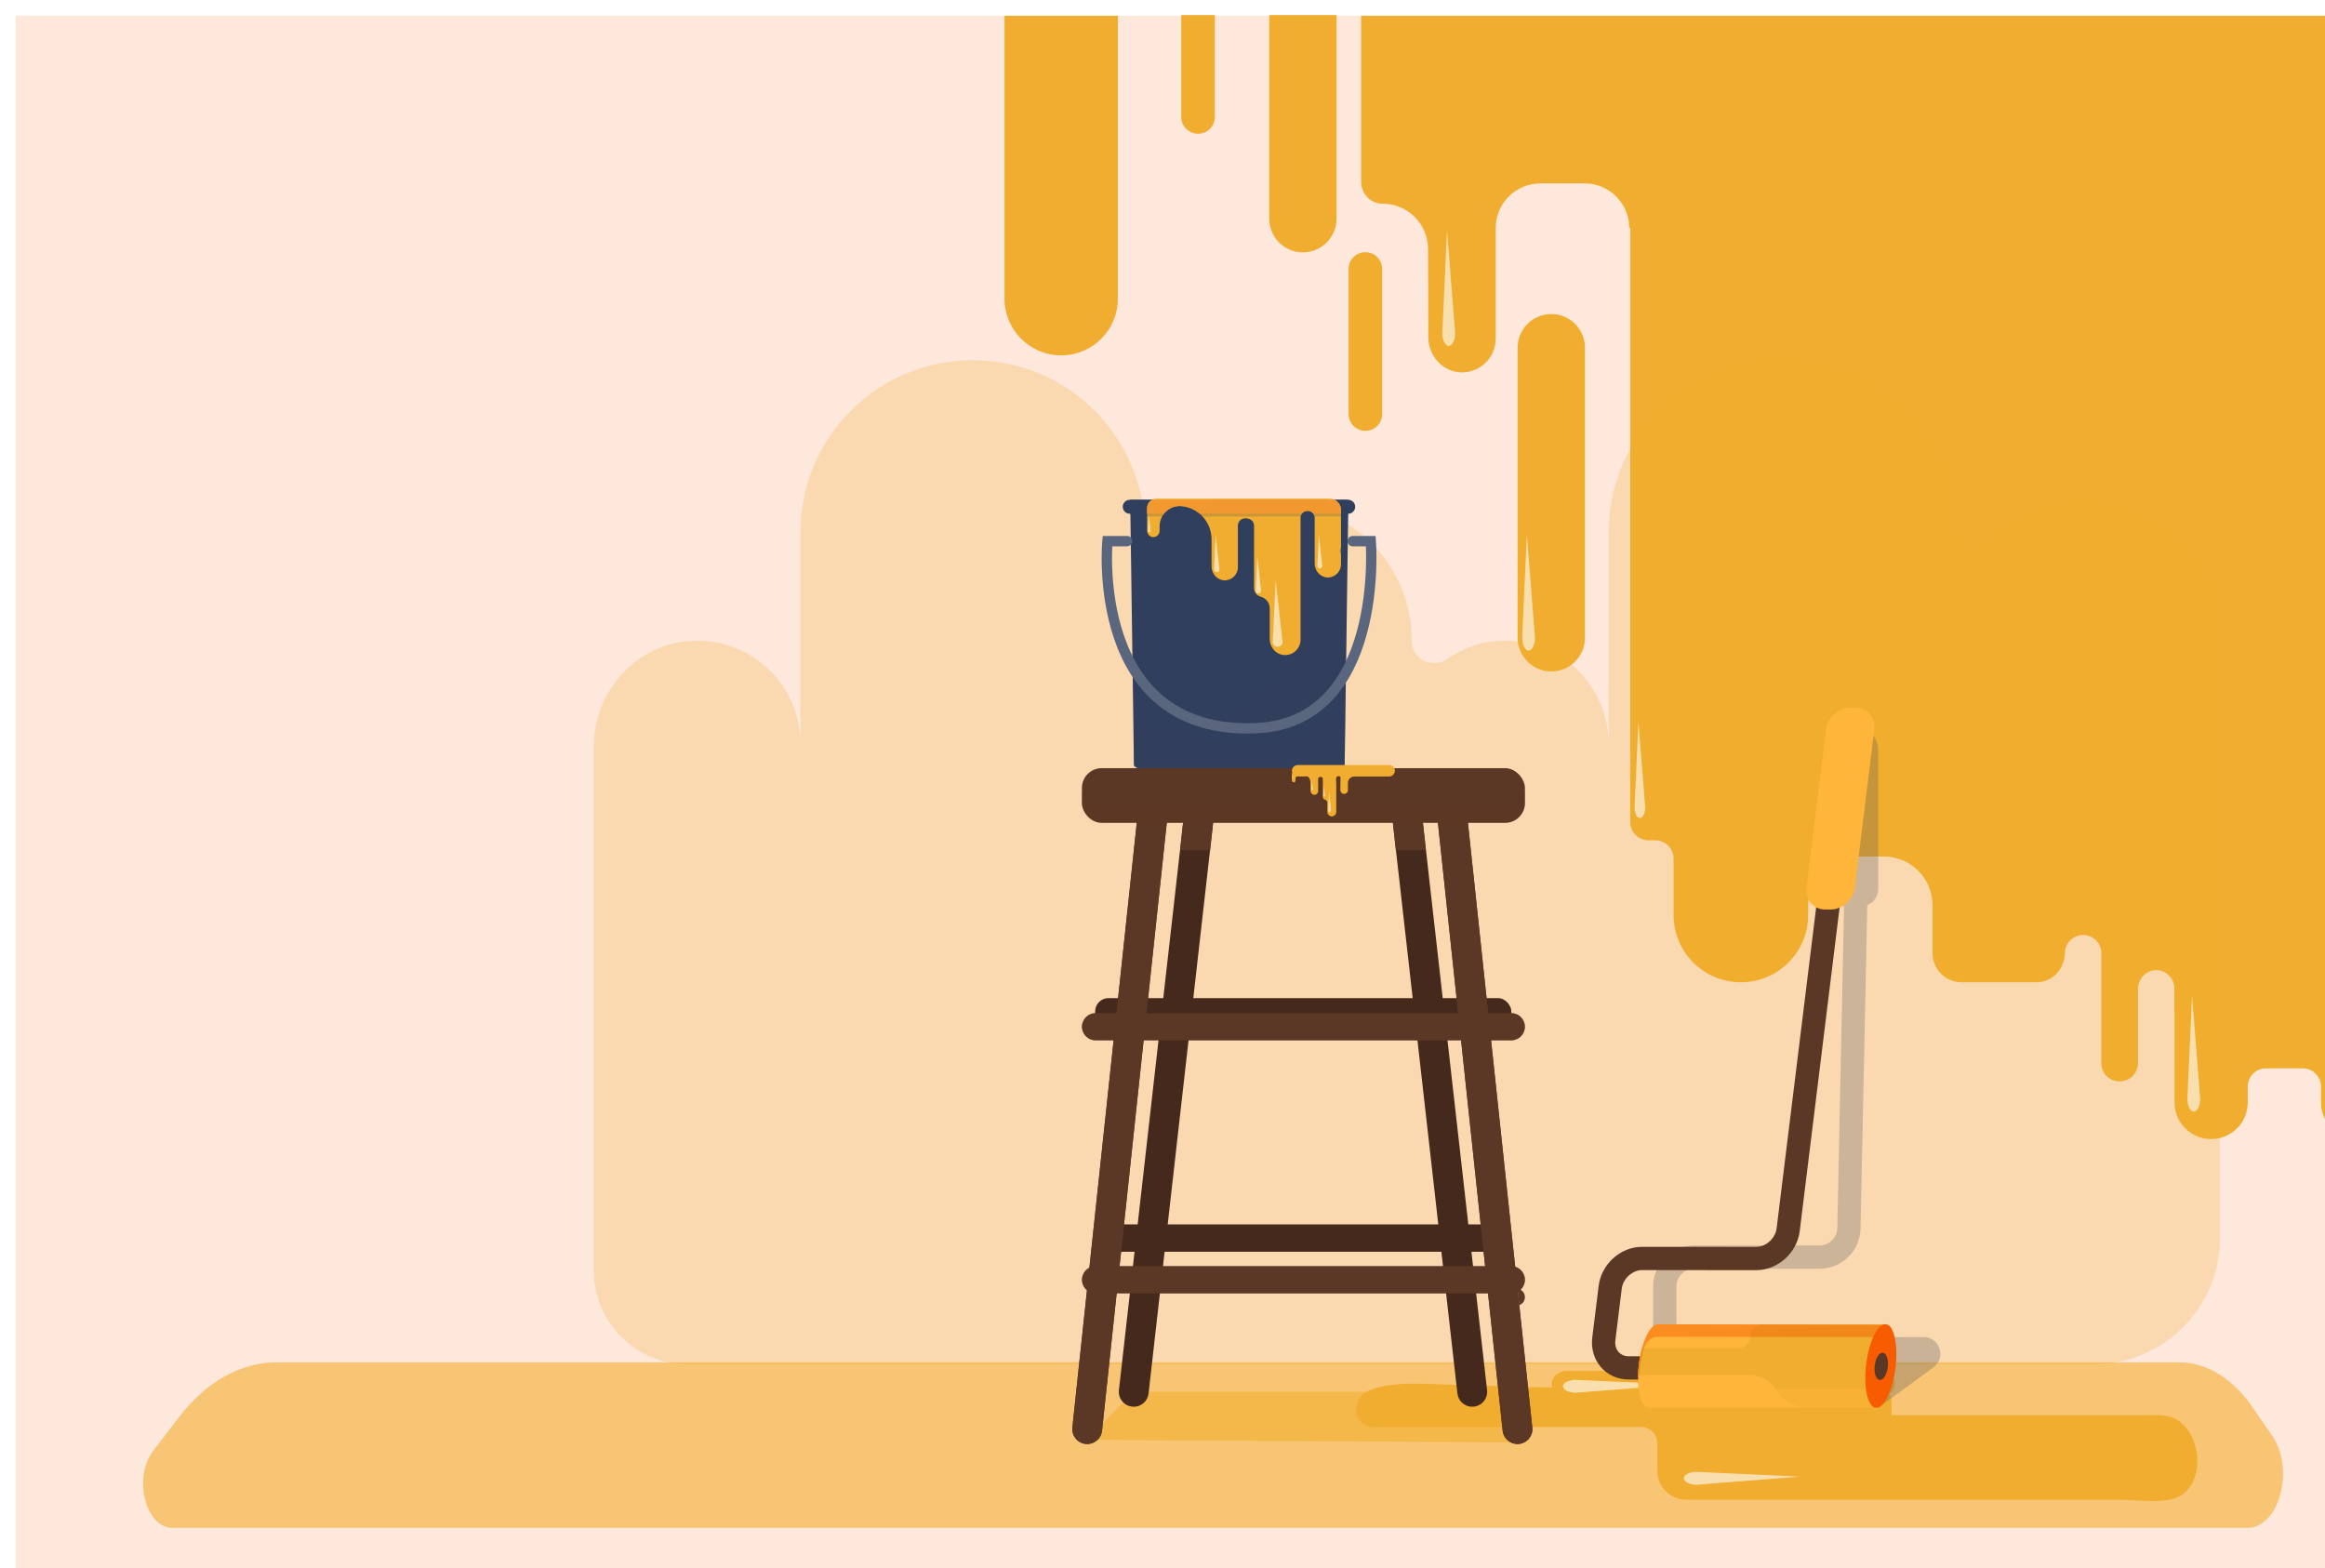 <?xml version="1.0" encoding="UTF-8"?><svg xmlns="http://www.w3.org/2000/svg" xmlns:xlink="http://www.w3.org/1999/xlink" viewBox="0 0 590.55 398.32"><defs><style>.cls-1,.cls-2,.cls-3,.cls-4,.cls-5{fill:none;}.cls-6{mix-blend-mode:screen;opacity:.45;}.cls-6,.cls-7{fill:#f75c00;}.cls-2{stroke-width:5.91px;}.cls-2,.cls-3,.cls-4,.cls-5{stroke-miterlimit:10;}.cls-2,.cls-4{stroke:#5b3725;}.cls-8{clip-path:url(#clippath);}.cls-9,.cls-10,.cls-11{fill:#f1ad2f;}.cls-12,.cls-13{fill:#fff;}.cls-14,.cls-15,.cls-16{fill:#ffb539;}.cls-17{fill:#f1992f;}.cls-18,.cls-19{fill:#44291c;}.cls-20,.cls-21,.cls-22{fill:#313f5e;}.cls-23,.cls-24,.cls-25,.cls-26{fill:#5b3725;}.cls-21{opacity:.21;}.cls-21,.cls-24,.cls-19,.cls-27,.cls-25,.cls-26,.cls-15,.cls-22,.cls-10,.cls-11,.cls-16,.cls-28,.cls-29{mix-blend-mode:multiply;}.cls-30{clip-path:url(#clippath-1);}.cls-31{filter:url(#drop-shadow-1);}.cls-19,.cls-27,.cls-25{opacity:.3;}.cls-27,.cls-32{fill:#606060;}.cls-26{opacity:.29;}.cls-15{opacity:.42;}.cls-22,.cls-28{opacity:.43;}.cls-10{opacity:.25;}.cls-11{opacity:.6;}.cls-16,.cls-29{opacity:.51;}.cls-32{opacity:.32;}.cls-33{fill:#fcbe99;opacity:.34;}.cls-34,.cls-13{opacity:.61;}.cls-3{stroke:#5a657e;stroke-width:2.63px;}.cls-3,.cls-4,.cls-5{stroke-linecap:round;}.cls-35{isolation:isolate;}.cls-4,.cls-5{stroke-width:7.58px;}.cls-5{stroke:#44291c;}</style><filter id="drop-shadow-1" filterUnits="userSpaceOnUse"><feOffset dx="4" dy="4"/><feGaussianBlur result="blur" stdDeviation="2"/><feFlood flood-color="#7f2501" flood-opacity=".24"/><feComposite in2="blur" operator="in"/><feComposite in="SourceGraphic"/></filter><clipPath id="clippath"><rect class="cls-1" width="590.55" height="398.32"/></clipPath><clipPath id="clippath-1"><rect class="cls-12" width="590.55" height="397.02"/></clipPath></defs><g class="cls-35"><g id="katman_2"><g id="OBJECTS"><g class="cls-31"><g class="cls-8"><g><g><rect class="cls-12" width="590.55" height="397.02"/><g class="cls-30"><rect class="cls-33" width="590.55" height="397.02"/><path class="cls-11" d="M566.74,384.08H39.83c-6.9,0-10.11-12.8-4.91-19.58l6.58-8.59c6.85-8.95,15.65-13.88,24.75-13.88h483.25c6.89,0,13.5,4,18.46,11.15l5.13,7.41c5.91,8.54,1.87,23.5-6.35,23.5Z"/></g></g><g><path class="cls-9" d="M326.93,60.1c4.72,0,8.55-3.83,8.55-8.55V-.17h-17.09V51.56c0,4.72,3.83,8.55,8.55,8.55Z"/><path class="cls-9" d="M265.54,86.26c7.95,0,14.39-6.44,14.39-14.39V-1.47h-28.78V71.87c0,7.95,6.44,14.39,14.39,14.39Z"/><path class="cls-9" d="M300.31,29.97c2.36,0,4.27-1.91,4.27-4.27V-.17h-8.55V25.7c0,2.36,1.91,4.27,4.27,4.27Z"/><path class="cls-9" d="M390.03,75.77c-4.72,0-8.55,3.83-8.55,8.55v73.67c0,4.72,3.83,8.55,8.55,8.55s8.55-3.83,8.55-8.55V84.31c0-4.72-3.83-8.55-8.55-8.55Z"/><path class="cls-9" d="M342.81,105.43c2.36,0,4.27-1.91,4.27-4.27v-36.83c0-2.36-1.91-4.27-4.27-4.27s-4.27,1.91-4.27,4.27v36.83c0,2.36,1.91,4.27,4.27,4.27Z"/><path class="cls-9" d="M347.14,47.74c6.38-.03,11.57,5.13,11.59,11.5l.07,22.45c.01,4.68,3.63,8.75,8.3,8.89,4.84,.14,8.81-3.74,8.81-8.55v-28.11c0-6.26,5.07-11.33,11.33-11.33h11.26c6.26,0,11.33,5.07,11.33,11.33h.26V204.81c0,2.56,2.07,4.63,4.63,4.63h1.74c2.56,0,4.63,2.07,4.63,4.63v14.33c0,9.44,7.65,17.09,17.09,17.09h0c9.44,0,17.09-7.65,17.09-17.09v-2.48c0-6.83,5.53-12.36,12.36-12.36h6.87c6.83,0,12.36,5.53,12.36,12.36v12.18c0,4.08,3.31,7.39,7.39,7.39h19.02c4.09,0,7.13-3.39,7.21-7.48,.05-2.51,2.1-4.53,4.63-4.53h0c2.56,0,4.63,2.07,4.63,4.63v27.93c0,2.56,2.07,4.63,4.63,4.63h.04c2.56,0,4.63-2.07,4.63-4.63v-18.8c0-2.42,1.77-4.58,4.17-4.81,2.76-.26,5.08,1.9,5.08,4.61v6.01h.04v22.97c0,5.13,4.16,9.3,9.3,9.3h0c5.13,0,9.3-4.16,9.3-9.3v-4.04c0-2.56,2.07-4.63,4.63-4.63h9.34c2.56,0,4.63,2.07,4.63,4.63v4.04c0,5.13,4.16,9.3,9.3,9.3h0c5.13,0,9.3-4.16,9.3-9.3v-6.63c0-4.95,3.74-9.28,8.68-9.6,5.41-.35,9.92,3.94,9.92,9.28v23.11c0,4.95,3.74,9.28,8.68,9.6,5.41,.35,9.92-3.94,9.92-9.28V-.17H341.73V42.16c0,3.02,2.39,5.6,5.41,5.58Z"/><path class="cls-10" d="M525,123.75h0c-9.84,0-18.73,4.08-25.07,10.65-2.84,2.95-7.82,.93-7.82-3.16h0c0-24.17-19.59-43.76-43.76-43.76h0c-24.17,0-43.76,19.59-43.76,43.76v53.72c0-14.81-12.27-26.76-27.2-26.22-5.12,.18-9.82,1.87-13.74,4.62-3.83,2.68-9.08,.11-9.08-4.57v-.19c0-19.24-15.6-34.84-34.84-34.84h0c-9.84,0-18.73,4.08-25.07,10.65-2.84,2.95-7.82,.93-7.82-3.16h0c0-24.17-19.59-43.76-43.76-43.76h0c-24.17,0-43.76,19.59-43.76,43.76v53.72c0-14.81-12.27-26.76-27.2-26.22-14.22,.51-25.29,12.62-25.29,26.85v133.13c0,13.16,10.67,23.82,23.82,23.82h357.15c17.7,0,32.05-14.35,32.05-32.05V158.59c0-19.24-15.6-34.84-34.84-34.84Z"/><path class="cls-13" d="M384.26,161.25h0c-.9,0-1.63-1.46-1.63-3.27l1.19-26.14,2.07,26.14c0,1.8-.73,3.27-1.63,3.27Z"/><path class="cls-13" d="M553.22,278.33h0c-.9,0-1.63-1.46-1.63-3.27l1.19-26.14,2.07,26.14c0,1.8-.73,3.27-1.63,3.27Z"/><path class="cls-13" d="M412.53,203.78h0c-.75,0-1.36-1.22-1.36-2.72l.99-21.76,1.73,21.76c0,1.5-.61,2.72-1.36,2.72Z"/><path class="cls-13" d="M363.98,83.85h0c-.9,0-1.63-1.46-1.63-3.27l1.19-26.14,2.07,26.14c0,1.8-.73,3.27-1.63,3.27Z"/></g><path class="cls-9" d="M546.12,355.61c-2.15-.31-4.5-.15-6.67-.15-7.01,0-14.02,0-21.03,0-14.02,0-28.04,0-42.06,.01,.12-.27,.38-5.87-.72-5.24,1.08-.62,1.78-1.84,1.6-3.22-.21-1.62-1.68-2.78-3.31-2.78h-80.06c-1.31,0-2.57,.64-3.26,1.75-.57,.92-.51,1.7-.29,2.41-8.23,0-16.45-.49-24.68-.64-6.65-.12-15.29-1.13-21.59,1.3-5.13,1.98-4.73,9.42,1.26,9.42h67.54c2.35,0,4.14,1.95,4.12,4.3v6.8c0,4.06,3.29,7.36,7.36,7.36h110.66c4.53,0,11.54,1.29,15.27-1.29,6.79-4.71,4.13-18.83-4.13-20.02Z"/><path class="cls-13" d="M423.7,371.48h0c0-.9,1.46-1.63,3.27-1.63l26.14,1.21-26.14,2.06c-1.8,0-3.26-.73-3.26-1.63Z"/><path class="cls-13" d="M393,348.11h0c0-.9,1.46-1.63,3.27-1.63l26.14,1.21-26.14,2.06c-1.8,0-3.26-.73-3.26-1.63Z"/><path class="cls-32" d="M473.06,353.58l14.04-10.28c1.1-.8,1.74-2.08,1.74-3.44h0c0-2.36-1.92-4.27-4.27-4.26l-19.11,.07,7.6,17.9Z"/><path class="cls-27" d="M462.57,180.72v45.43h1.82l-1.71,81.78c-.05,2.43-2.08,4.42-4.51,4.42h-31.85c-5.75,0-10.42,4.66-10.42,10.42v15.64h5.91v-15.64c0-2.49,2.02-4.51,4.51-4.51h31.85c5.63,0,10.3-4.58,10.41-10.2l1.71-82.19c1.61-.61,2.77-2.15,2.77-3.98v-35.47c0-3.15-2.56-5.71-5.71-5.71h-4.79Z"/><g><polygon class="cls-11" points="382.73 362.38 271.92 361.69 283.97 349.51 369.95 349.51 382.73 362.38"/><g><g><path class="cls-20" d="M283.07,122.95l.95,67.39c0,1.37,11.98,4.23,26.76,4.23s26.76-2.87,26.76-4.23l.95-67.39h-55.42Z"/><path class="cls-20" d="M338.45,126.49h-55.5c-.98,0-1.77-.79-1.77-1.77h0c0-.98,.79-1.77,1.77-1.77h55.5c.98,0,1.77,.79,1.77,1.77h0c0,.98-.79,1.77-1.77,1.77Z"/><path class="cls-22" d="M302.44,179.49c-6.79,2.81-13.45,2.11-18.42,.54v10.31c0,1.37,11.98,4.23,26.76,4.23s26.76-2.87,26.76-4.23l.66-59.47c-3.75,17.99-13.6,39.45-35.77,48.62Z"/><path class="cls-9" d="M303.74,122.61v.05h-13.95c-1.34,0-2.42,1.08-2.42,2.42v5.67c0,.79,.54,1.52,1.32,1.65,.99,.16,1.85-.6,1.85-1.56v-1.17c0-3.07,2.67-5.46,5.72-5.1,.11,.01,.22,.03,.33,.04,4.14,.59,7.15,4.26,7.15,8.45v6.81c0,1.81,1.36,3.43,3.16,3.53,1.93,.1,3.52-1.43,3.52-3.34v-10.54c0-.79,.49-1.52,1.24-1.76,.23-.07,.48-.11,.74-.11,.52,0,1,.16,1.4,.43,.48,.32,.73,.9,.73,1.48v15.81c0,1.03,.69,1.93,1.69,2.19h0c1.35,.35,2.29,1.57,2.29,2.97v7.78c0,2.04,1.49,3.86,3.53,4.06,2.33,.22,4.3-1.61,4.3-3.89v-30.97c0-.96,.78-1.74,1.73-1.74h0c.14,0,.27,.01,.4,.03,.86,.14,1.46,.94,1.46,1.81v11.53c0,1.81,1.36,3.43,3.16,3.53,1.93,.1,3.52-1.43,3.52-3.34v-13.74c0-1.62-1.32-2.94-2.94-2.94h-29.95Z"/><path class="cls-13" d="M320.52,160.28h0c-.69,0-1.24-.56-1.24-1.24l.74-15.7,1.74,15.7c0,.69-.56,1.24-1.24,1.24Z"/><path class="cls-13" d="M331.24,140.38h0c-.34,0-.62-.28-.62-.62l.37-7.85,.87,7.85c0,.34-.28,.62-.62,.62Z"/><path class="cls-13" d="M315.64,146.74h0c-.38,0-.69-.31-.69-.69l.41-8.69,.96,8.69c0,.38-.31,.69-.69,.69Z"/><path class="cls-13" d="M305.05,141.28h0c-.38,0-.69-.31-.69-.69l.41-8.69,.96,8.69c0,.38-.31,.69-.69,.69Z"/><path class="cls-13" d="M287.92,131.18h0c-.19,0-.34-.15-.34-.34l.21-4.35,.48,4.35c0,.19-.15,.34-.34,.34Z"/><g class="cls-28"><path class="cls-20" d="M337.55,167.08c-1.22,2.46-2.7,4.77-4.51,6.82-4.57,5.15-10.67,7.91-18.13,8.21-10.99,.45-19.67-2.62-25.81-9.1-2.06-2.18-3.73-4.63-5.08-7.2v5.08c.94,1.37,1.98,2.69,3.15,3.93,6.27,6.62,14.9,9.98,25.67,9.98,.71,0,1.43-.01,2.17-.04,8.21-.33,14.93-3.39,20-9.09,.93-1.05,1.77-2.16,2.54-3.32v-5.24Z"/><path class="cls-20" d="M336.35,135.91c0,.68,.52,1.24,1.19,1.3v-2.61c-.67,.06-1.19,.62-1.19,1.3Z"/><path class="cls-20" d="M284.02,136.96c.32-.24,.53-.62,.53-1.05s-.21-.81-.53-1.05v2.1Z"/></g><path class="cls-3" d="M282.28,133.45h-4.99s-4.7,49.21,37.66,47.51c32.9-1.32,29.24-47.51,29.24-47.51h-4.6"/><polygon class="cls-21" points="338.42 127.18 338.44 126.3 283.12 126.3 283.15 127.18 338.42 127.18"/><g class="cls-34"><path class="cls-12" d="M289.48,123.21l13.12,.28-13.11,.66c-.64,.03-.66-.96-.01-.95h0Z"/></g><path class="cls-17" d="M287.36,125.07v1.42h4.26c1.06-1.36,2.77-2.16,4.63-1.94,.11,.01,.22,.03,.33,.04,1.59,.23,3.01,.91,4.16,1.9h25.89c.31-.46,.84-.77,1.44-.77,.14,0,.27,.01,.4,.03,.48,.08,.87,.36,1.12,.74h7.02v-.96c0-1.13-.65-2.1-1.58-2.59h-46.38c-.76,.41-1.29,1.2-1.29,2.13Z"/></g><g><g><rect class="cls-18" x="274.18" y="249.52" width="105.69" height="6.94" rx="3.36" ry="3.36"/><path class="cls-19" d="M376.6,254.1h-99.17c-1.41,0-2.6-.96-3.05-2.29-.13,.37-.21,.77-.21,1.18,0,1.92,1.46,3.47,3.26,3.47h99.17c1.8,0,3.26-1.55,3.26-3.47,0-.42-.08-.81-.21-1.18-.46,1.33-1.64,2.29-3.05,2.29Z"/></g><g><rect class="cls-18" x="274.28" y="306.99" width="103.58" height="6.94" rx="3.33" ry="3.33"/><path class="cls-19" d="M374.67,311.56h-97.19c-1.38,0-2.54-.96-2.99-2.29-.12,.37-.2,.77-.2,1.18,0,1.92,1.43,3.47,3.19,3.47h97.19c1.76,0,3.19-1.55,3.19-3.47,0-.42-.08-.81-.2-1.18-.45,1.33-1.61,2.29-2.99,2.29Z"/></g><line class="cls-5" x1="352.81" y1="198.05" x2="369.95" y2="349.51"/><line class="cls-5" x1="283.97" y1="349.51" x2="301.11" y2="198.05"/><rect class="cls-23" x="270.81" y="191.11" width="112.52" height="13.88" rx="5.02" ry="5.02"/><line class="cls-4" x1="381.44" y1="358.98" x2="364.3" y2="198.05"/><line class="cls-4" x1="272.15" y1="358.98" x2="289.29" y2="198.05"/><g><path class="cls-24" d="M383.33,325.47c0-1.1-.82-1.99-1.88-2.13l.44,4.16c.84-.3,1.44-1.09,1.44-2.03Z"/><path class="cls-23" d="M373.83,323.31h7.34c.1,0,.19,.02,.28,.03l-6.39-60.02h-7.62l6.39,59.99Z"/><polygon class="cls-23" points="366.98 259 374.6 259 369.59 211.93 361.97 211.93 366.98 259"/><path class="cls-23" d="M385.2,358.58l-3.31-31.09c-.23,.08-.47,.13-.72,.13h-6.88l3.38,31.76c.21,1.94,1.85,3.39,3.76,3.39,.13,0,.27,0,.41-.02,2.08-.22,3.59-2.09,3.37-4.17Z"/><polygon class="cls-24" points="369.59 211.93 368.85 204.99 361.23 204.99 361.97 211.93 369.59 211.93"/><polygon class="cls-24" points="358.17 211.93 357.43 204.99 349.81 204.99 350.55 211.93 358.17 211.93"/><polygon class="cls-24" points="367.44 263.32 375.06 263.32 374.6 259 366.98 259 367.44 263.32"/><path class="cls-24" d="M381.89,327.49l-.44-4.16c-.09-.01-.18-.03-.28-.03h-7.34l.46,4.32h6.88c.25,0,.49-.05,.72-.13Z"/><path class="cls-23" d="M293.06,198.45c.22-2.08-1.29-3.95-3.37-4.17-2.07-.22-3.95,1.29-4.17,3.37l-.78,7.34h7.62l.7-6.54Z"/><path class="cls-23" d="M279.76,323.31l6.39-59.99h-7.62l-6.41,60.16c.26-.11,.55-.17,.85-.17h6.79Z"/><polygon class="cls-23" points="291.62 211.93 284 211.93 278.99 259 286.61 259 291.62 211.93"/><path class="cls-23" d="M271.72,327.22l-3.34,31.36c-.22,2.08,1.29,3.95,3.37,4.17,.14,.01,.27,.02,.41,.02,1.91,0,3.56-1.44,3.76-3.39l3.38-31.76h-6.33c-.47,0-.9-.15-1.25-.4Z"/><polygon class="cls-24" points="292.36 204.99 284.74 204.99 284 211.93 291.62 211.93 292.36 204.99"/><polygon class="cls-24" points="304.11 204.99 296.49 204.99 295.75 211.93 303.37 211.93 304.11 204.99"/><polygon class="cls-24" points="286.61 259 278.99 259 278.53 263.32 286.15 263.32 286.61 259"/><path class="cls-24" d="M272.97,323.31c-.3,0-.59,.06-.85,.17l-.4,3.74c.35,.25,.78,.4,1.25,.4h6.33l.46-4.32h-6.79Z"/></g><g><path class="cls-23" d="M379.86,260.25h-105.58c-1.92,0-3.47-1.55-3.47-3.47h0c0-1.92,1.55-3.47,3.47-3.47h105.58c1.92,0,3.47,1.55,3.47,3.47h0c0,1.92-1.55,3.47-3.47,3.47Z"/><path class="cls-25" d="M379.86,257.88h-105.58c-1.5,0-2.76-.96-3.25-2.29-.14,.37-.22,.77-.22,1.18,0,1.92,1.55,3.47,3.47,3.47h105.58c1.92,0,3.47-1.55,3.47-3.47,0-.42-.09-.81-.22-1.18-.49,1.33-1.75,2.29-3.25,2.29Z"/></g><path class="cls-26" d="M378.31,201.2h-102.48c-2.77,0-5.02-2.25-5.02-5.02v3.79c0,2.77,2.25,5.02,5.02,5.02h102.48c2.77,0,5.02-2.25,5.02-5.02v-3.79c0,2.77-2.25,5.02-5.02,5.02Z"/><g><path class="cls-23" d="M379.86,324.52h-105.58c-1.92,0-3.47-1.55-3.47-3.47h0c0-1.92,1.55-3.47,3.47-3.47h105.58c1.92,0,3.47,1.55,3.47,3.47h0c0,1.92-1.55,3.47-3.47,3.47Z"/><path class="cls-25" d="M383.09,319.79c-.51,1.29-1.75,2.21-3.22,2.21h-105.58c-1.47,0-2.72-.92-3.22-2.21-.15,.39-.24,.82-.24,1.26,0,1.92,1.55,3.47,3.47,3.47h105.58c1.92,0,3.47-1.55,3.47-3.47,0-.45-.09-.87-.24-1.26Z"/></g></g></g></g><g><path class="cls-9" d="M348.86,190.32h-23.25c-.8,0-1.46,.65-1.46,1.46,0,.17,.04,.32,.09,.47-.05,.1-.09,.21-.09,.33v1.64c0,.23,.16,.44,.38,.48,.65,.11,.5-.68,.54-1.05,.02-.17,.09-.35,.25-.41,.08-.03,.17-.03,.26-.03,.73,.03,1.44,.04,2.17-.01,.46-.03,.61,.11,.83,.5,.2,.36,.3,.78,.3,1.19v1.97c0,.52,.39,.99,.91,1.02,.56,.03,1.02-.41,1.02-.97v-3.05c0-.23,.14-.44,.36-.51,.07-.02,.14-.03,.22-.03,.15,0,.29,.05,.4,.12,.14,.09,.21,.26,.21,.43v4.57c0,.3,.2,.56,.49,.63,.39,.1,.66,.45,.66,.86v2.25c0,.59,.43,1.12,1.02,1.17,.67,.06,1.24-.46,1.24-1.13,0-1.62,0-3.24,0-4.86,0-.73,0-1.46,0-2.19,0-.37-.19-1.84,.19-1.95,.17-.05,.36-.07,.54-.05,.08,0,.15,.02,.21,.07,.26,.18,.12,.7,.12,.96,.02,.81-.03,1.62-.03,2.43,0,.52,.39,.99,.91,1.02,.56,.03,1.02-.41,1.02-.97v-1.8c0-.91,.74-1.65,1.65-1.65h8.82c.8,0,1.46-.65,1.46-1.46s-.65-1.46-1.46-1.46Z"/><path class="cls-13" d="M333.74,202.23h0c-.2,0-.36-.16-.36-.36l.21-4.54,.5,4.54c0,.2-.16,.36-.36,.36Z"/><path class="cls-13" d="M332.33,198.32h0c-.11,0-.2-.09-.2-.2l.12-2.51,.28,2.51c0,.11-.09,.2-.2,.2Z"/><path class="cls-13" d="M329.27,196.74h0c-.11,0-.2-.09-.2-.2l.12-2.51,.28,2.51c0,.11-.09,.2-.2,.2Z"/><path class="cls-13" d="M324.32,193.82h0c-.05,0-.1-.04-.1-.1l.06-1.26,.14,1.26c0,.05-.04,.1-.1,.1Z"/></g><g><path class="cls-2" d="M426.91,343.44h-17.24c-3.98-.01-6.8-3.3-6.3-7.35l1.62-13.12c.5-4.05,4.13-7.33,8.11-7.33l28.99,.02c3.98,0,7.61-3.28,8.11-7.33l15.28-124.02"/><g><path class="cls-14" d="M474.49,332.47s-57.07-.09-57.2-.11c-2.05-.25-4.3,4.3-5.01,10.15-.5,4.08-.12,7.66,.84,9.56,.29,.87,.86,1.44,1.88,1.46l57.4-.06c1.81-.18,3.16-2.59,3.5-5.34l.31-10.68c.34-2.75,.98-4.98-1.72-4.98Z"/><path class="cls-9" d="M474.49,332.47s-15.89-.03-30.92-.05c-1.66,0-3,1.34-3,3h0c0,1.66-1.34,3-3,3h-24.49c-.34,1.25-.62,2.64-.8,4.11-.12,.95-.18,1.87-.2,2.75h28.24c2.94,0,5.52,1.54,6.98,3.85,1.69,2.69,4.59,4.38,7.77,4.38l17.34-.02c1.81-.18,3.16-2.59,3.5-5.34l.31-10.68c.34-2.75,.98-4.98-1.72-4.98Z"/><path class="cls-16" d="M470.53,348.76l-53.1-.03c-2.7,0-4.62-2.23-4.28-4.98l-.59,4.81c-.34,2.75,1.58,4.98,4.28,4.98l53.1,.03c2.7,0,5.17-2.23,5.51-4.98l.59-4.81c-.34,2.75-2.8,4.98-5.51,4.98Z"/><path class="cls-6" d="M412.28,345.67c.72-5.86,1.14-10.15,5.01-10.15,.12,0,57.2,.11,57.2,.11,1.05,0,1.59,.34,1.84,.91,.32-2.31,.55-4.06-1.84-4.07,0,0-57.07-.09-57.2-.11-2.05-.25-4.3,4.3-5.01,10.15-.22,1.81-.26,3.51-.16,5.02,.04-.61,.09-1.22,.16-1.86Z"/></g><g><path class="cls-14" d="M460.99,227.01h-1.36c-3,0-5.13-2.48-4.76-5.54l4.95-40.18c.38-3.06,3.12-5.53,6.12-5.53h1.36c3,0,5.13,2.48,4.76,5.54l-4.95,40.18c-.38,3.06-3.12,5.53-6.12,5.53Z"/><g class="cls-29"><path class="cls-15" d="M469.35,176.18l-4.81,39.02c-.38,3.06-3.12,5.53-6.12,5.53h-1.36c-.74,0-1.43-.15-2.04-.43l-.14,1.16c-.38,3.06,1.75,5.54,4.76,5.54h1.36c3,0,5.74-2.47,6.12-5.53l4.95-40.18c.28-2.3-.85-4.27-2.72-5.11Z"/></g></g><path class="cls-7" d="M477.45,343.42c-.72,5.86-2.96,10.41-5.02,10.15-2.05-.25-3.14-5.2-2.42-11.06,.72-5.86,2.96-10.41,5.02-10.15,2.05,.25,3.14,5.2,2.42,11.06Z"/><path class="cls-23" d="M475.5,343.25c-.23,1.9-1.16,3.36-2.08,3.24-.92-.11-1.47-1.75-1.24-3.65,.23-1.9,1.16-3.36,2.08-3.24,.92,.11,1.47,1.75,1.24,3.65Z"/></g></g></g></g></g></g></g></svg>